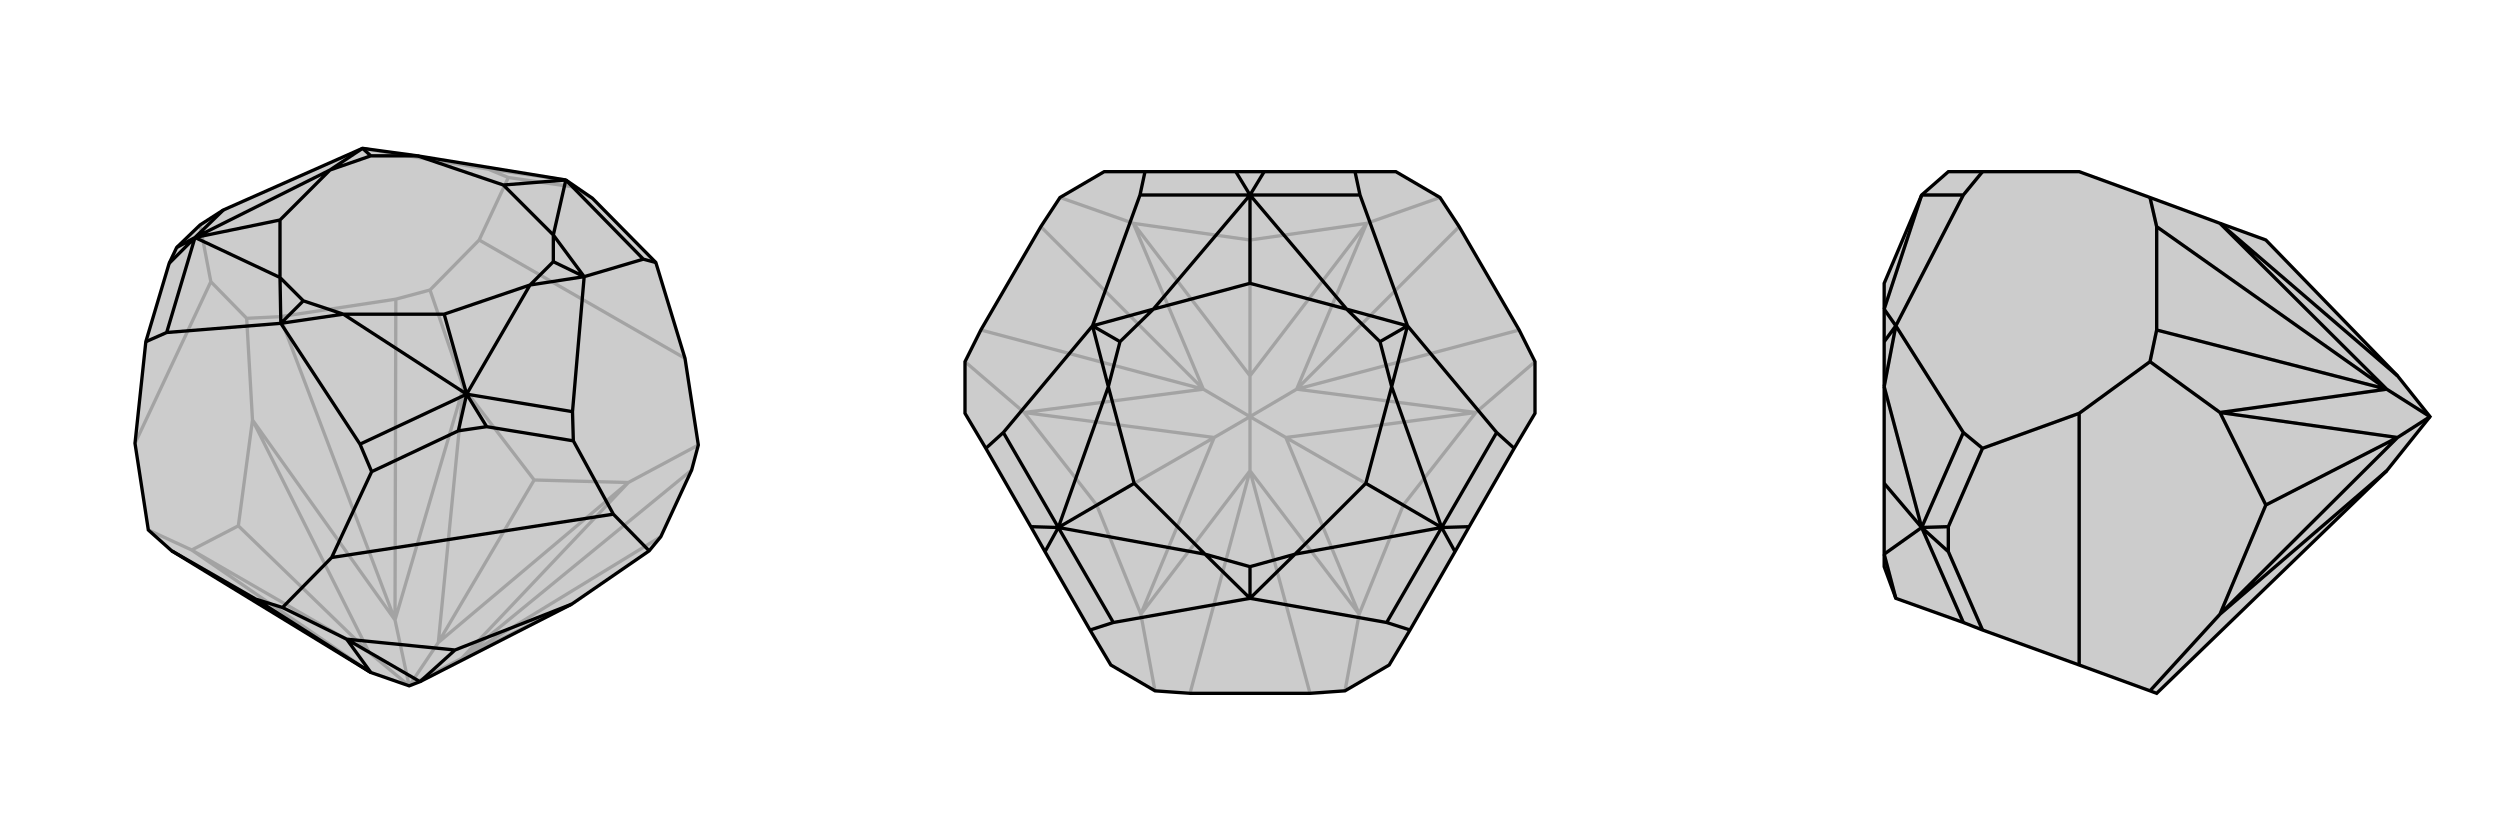 <svg xmlns="http://www.w3.org/2000/svg" viewBox="0 0 3000 1000">
    <g stroke="currentColor" stroke-width="4" fill="none" transform="translate(-9 -17)">
        <path fill="currentColor" stroke="none" fill-opacity=".2" d="M500,840L513,835L695,742L788,678L802,661L839,581L847,551L831,447L796,332L720,255L688,233L510,204L444,195L277,269L249,287L221,314L212,333L184,427L171,549L187,653L215,678L454,824z" />
<path stroke-opacity=".2" d="M831,447L584,305M171,549L262,355M563,807L802,661M763,596L847,551M563,807L839,581M565,482L525,365M483,761L484,376M312,521L305,399M483,761L345,397M239,677L187,653M563,807L695,742M563,807L763,596M563,807L500,840M483,761L565,482M500,840L535,788M483,761L312,521M500,840L483,761M454,824L239,677M500,840L452,800M763,596L650,593M763,596L535,788M565,482L650,593M535,788L565,482M535,788L650,593M312,521L295,648M312,521L452,800M239,677L295,648M452,800L239,677M452,800L295,648M584,305L619,230M262,355L249,287M584,305L525,365M262,355L305,399M484,376L345,397M525,365L484,376M305,399L345,397M720,255L695,241M619,230L695,241M619,230L595,220M695,241L688,233M595,220L444,195M688,233L595,220" />
<path d="M500,840L513,835L695,742L788,678L802,661L839,581L847,551L831,447L796,332L720,255L688,233L510,204L444,195L277,269L249,287L221,314L212,333L184,427L171,549L187,653L215,678L454,824z" />
<path d="M745,634L407,686M425,784L348,746M454,824L316,736M454,824L425,784M425,784L555,797M425,784L513,835M695,742L555,797M513,835L555,797M745,634L697,546M745,634L788,678M407,686L455,583M407,686L348,746M316,736L215,678M348,746L316,736M593,529L559,534M796,332L781,328M697,546L593,529M697,546L696,511M593,529L569,490M455,583L559,534M455,583L441,550M559,534L569,490M184,427L209,416M212,333L243,302M221,314L243,302M781,328L710,349M781,328L688,233M696,511L710,349M696,511L569,490M441,550L346,405M569,490L441,550M209,416L346,405M209,416L243,302M243,302L277,269M688,233L673,299M569,490L645,359M569,490L421,394M569,490L542,394M243,302L345,350M243,302L405,221M243,302L345,281M688,233L613,239M710,349L673,299M710,349L645,359M710,349L673,331M346,405L421,394M346,405L345,350M346,405L373,378M444,195L405,221M444,195L454,204M673,299L613,239M645,359L542,394M421,394L542,394M345,350L345,281M405,221L345,281M510,204L613,239M673,299L673,331M645,359L673,331M421,394L373,378M345,350L373,378M405,221L454,204M510,204L454,204" />
    </g>
    <g stroke="currentColor" stroke-width="4" fill="none" transform="translate(1000 0)">
        <path fill="currentColor" stroke="none" fill-opacity=".2" d="M842,434L823,396L751,272L728,237L675,206L626,206L517,206L483,206L374,206L325,206L272,237L249,272L177,396L158,434L158,496L183,538L237,632L254,662L308,756L333,798L386,829L428,832L572,832L614,829L667,798L692,756L746,662L763,632L817,538L842,496z" />
<path stroke-opacity=".2" d="M631,737L614,829M500,565L572,832M771,495L842,434M556,467L823,396M640,268L728,237M556,467L751,272M360,268L272,237M444,467L249,272M229,495L158,434M444,467L177,396M369,737L386,829M500,565L428,832M500,565L631,737M556,467L771,495M500,500L543,525M556,467L640,268M556,467L500,500M444,467L360,268M500,500L500,451M444,467L229,495M500,500L444,467M500,565L369,737M500,565L500,500M500,500L457,525M631,737L684,606M631,737L543,525M771,495L684,606M771,495L543,525M543,525L684,606M640,268L500,288M640,268L500,451M360,268L500,288M500,451L360,268M500,451L500,288M229,495L316,606M229,495L457,525M369,737L316,606M457,525L369,737M457,525L316,606" />
<path d="M842,434L823,396L751,272L728,237L675,206L626,206L517,206L483,206L374,206L325,206L272,237L249,272L177,396L158,434L158,496L183,538L237,632L254,662L308,756L333,798L386,829L428,832L572,832L614,829L667,798L692,756L746,662L763,632L817,538L842,496z" />
<path d="M626,206L632,234M517,206L500,234M817,538L796,519M763,632L730,633M692,756L664,747M746,662L730,633M308,756L336,747M254,662L270,633M183,538L204,519M237,632L270,633M374,206L368,234M483,206L500,234M632,234L689,391M632,234L500,234M796,519L689,391M796,519L730,633M664,747L500,718M730,633L664,747M336,747L500,718M336,747L270,633M204,519L311,391M270,633L204,519M368,234L311,391M500,234L368,234M500,234L616,371M730,633L670,464M730,633L554,665M730,633L639,580M270,633L446,665M270,633L330,464M270,633L361,580M500,234L384,371M500,234L500,340M689,391L616,371M689,391L670,464M689,391L656,410M500,718L554,665M500,718L446,665M500,718L500,680M311,391L330,464M311,391L384,371M311,391L344,410M616,371L500,340M670,464L639,580M554,665L639,580M446,665L361,580M330,464L361,580M384,371L500,340M616,371L656,410M670,464L656,410M554,665L500,680M446,665L500,680M330,464L344,410M384,371L344,410" />
    </g>
    <g stroke="currentColor" stroke-width="4" fill="none" transform="translate(2000 0)">
        <path fill="currentColor" stroke="none" fill-opacity=".2" d="M916,500L877,451L719,288L664,268L580,237L495,206L379,206L338,206L306,234L261,340L261,371L261,410L261,464L261,580L261,665L261,680L275,718L356,747L379,756L495,798L580,829L588,832L864,565z" />
<path stroke-opacity=".2" d="M495,798L495,496M864,467L588,272M664,495L580,434M864,467L588,396M664,737L580,829M864,467L664,268M864,467L664,495M916,500L864,467M864,565L664,737M916,500L877,525M877,451L664,268M664,495L719,606M664,495L877,525M664,737L719,606M877,525L664,737M877,525L719,606M495,496L379,538M495,496L580,434M588,272L588,396M580,237L588,272M580,434L588,396M338,662L338,632M379,756L338,662M338,662L306,633M379,538L338,632M379,538L356,519M338,632L306,633M379,206L356,234M356,747L306,633M356,519L275,391M306,633L356,519M356,234L275,391M306,234L356,234M306,633L261,665M306,633L261,464M306,633L261,580M306,234L261,371M275,718L261,665M275,391L261,464M275,391L261,371M275,391L261,410" />
<path d="M916,500L877,451L719,288L664,268L580,237L495,206L379,206L338,206L306,234L261,340L261,371L261,410L261,464L261,580L261,665L261,680L275,718L356,747L379,756L495,798L580,829L588,832L864,565z" />
<path d="M495,496L495,798M664,737L580,829M664,495L580,434M864,467L588,396M864,467L588,272M864,565L664,737M864,467L664,495M916,500L877,525M864,467L664,268M864,467L916,500M664,737L719,606M664,737L877,525M664,495L719,606M664,495L877,525M877,525L719,606M664,268L877,451M495,496L379,538M495,496L580,434M588,396L588,272M580,434L588,396M580,237L588,272M338,632L338,662M379,206L356,234M379,538L338,632M379,538L356,519M338,632L306,633M379,756L338,662M338,662L306,633M356,234L275,391M356,234L306,234M356,519L275,391M356,519L306,633M306,633L356,747M306,234L261,371M306,633L261,464M306,633L261,665M306,633L261,580M275,391L261,371M275,391L261,464M275,391L261,410M275,718L261,665" />
    </g>
</svg>